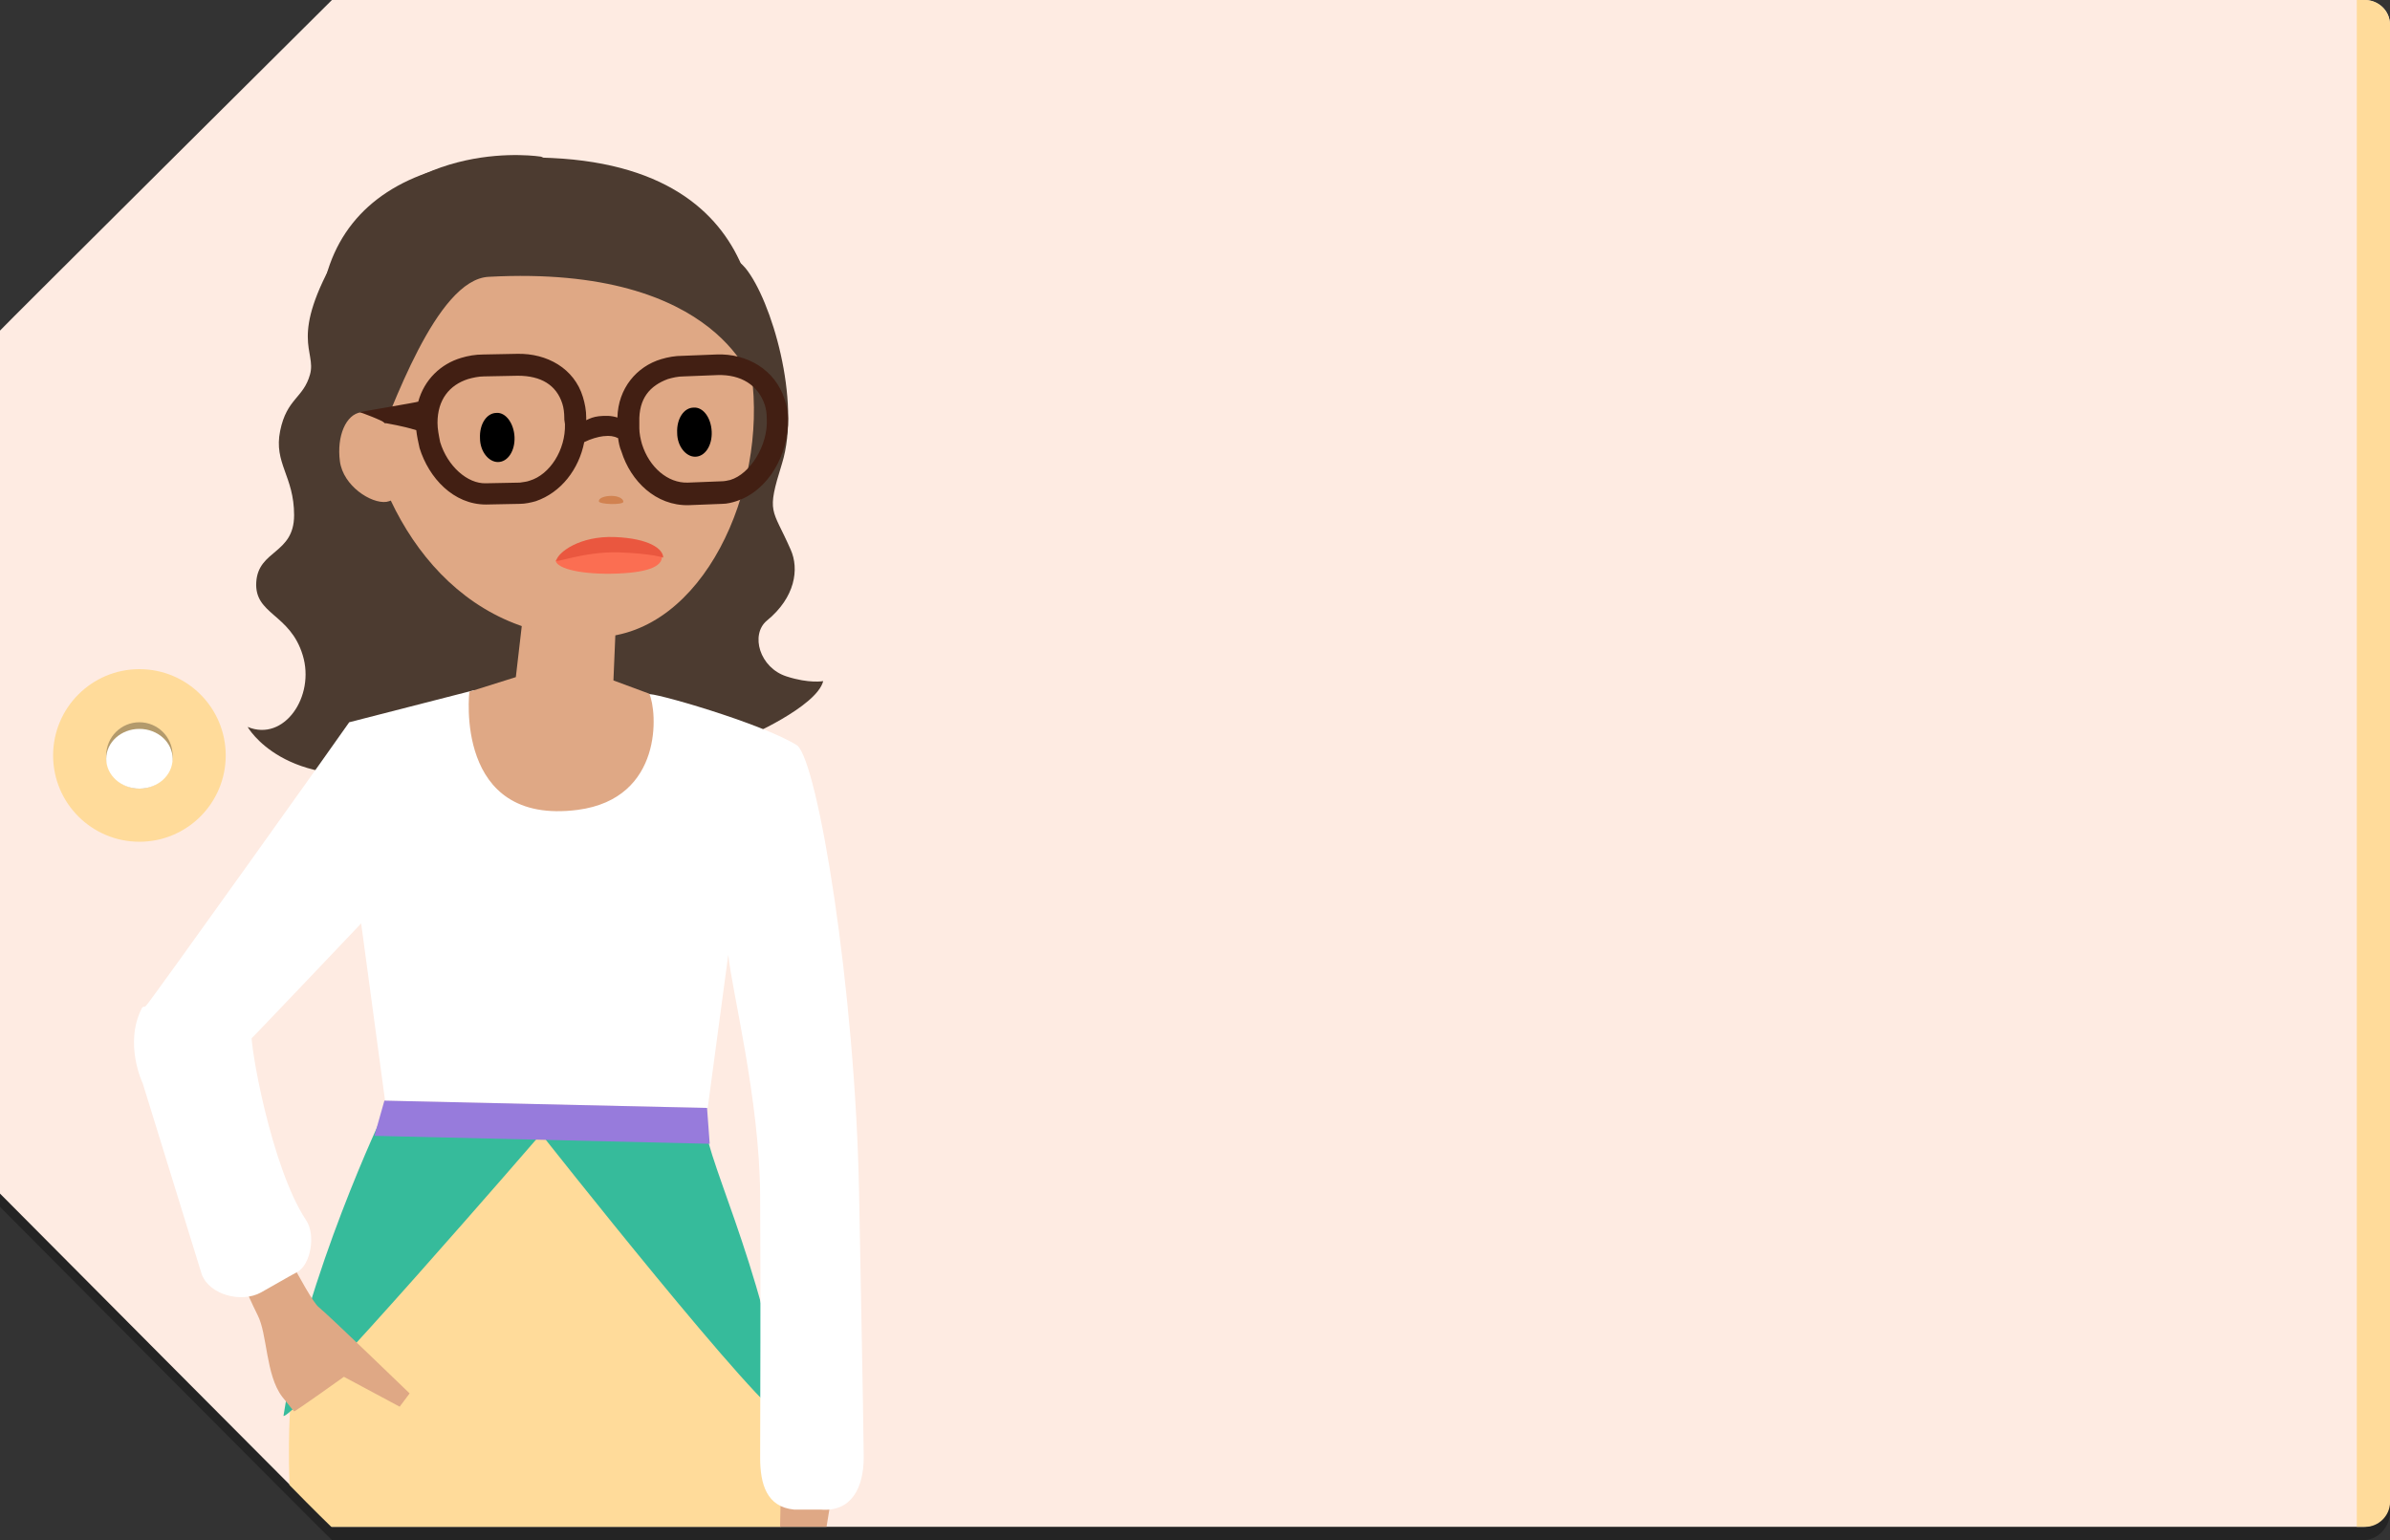 <svg version="1.1" xmlns="http://www.w3.org/2000/svg" x="0px" y="0px" width="360px" height="232px" viewBox="0 0 360 232" xml:space="preserve"><rect x="0" y="0" width="360" height="232" fill="#333333" stroke="none"/><style type="text/css">.st0{opacity:0.3;} .st1{fill:#FEEBE2;} .st2{fill:#FFDB9AC;} .st3{fill:#FFDB9AC;} .st4{fill:#FFFFFF;} .st5{fill:#36BB9B;} .st6{fill:#DFA885;} .st7{fill:#4C3B30;} .st8{fill:#82512C;} .st9{fill:#FB6E52;} .st10{fill:#EA573F;} .st11{fill:#421F13;} .st12{fill:#D18250;} .st13{fill:#977BDC;}</style><g id="Capa_1"><path class="st0" d="M356 2H50S0 51.7 0 51.8v130S49.9 232 50 232h306c2.2 0 4-2 4-4.2V5.8c0-2.3-1.8-3.8-4-3.8z"/><path class="st1" d="M356 0H50S0 49.7 0 49.8v130S49.9 230 50 230h306c2.2 0 4-2 4-4.2V3.8c0-2.3-1.8-3.8-4-3.8z"/><path class="st2" d="M360 3.7v222.6c0 2-1.7 3.7-3.7 3.7H355V0h1.3c2 0 3.7 1.7 3.7 3.7z"/><circle class="st3" cx="21" cy="113.8" r="13"/><circle class="st0" cx="21" cy="113.8" r="5"/><ellipse class="st4" cx="21" cy="114.3" rx="5" ry="4.5"/></g><g id="m_x5F_01_1_"><path class="st2" d="M112.3 207.2c-1.7-3-23.6-38.5-32.1-39.2-7.1-.6-36.3 42-36.3 42s-.6 4.4-.3 13.7c3.8 3.9 6.3 6.3 6.3 6.3h67.7c.3-6.5.4-12.2.3-16.3 0-2.6-4.3-4.3-5.6-6.5z"/><path class="st5" d="M57.9 167.4s-12 25.1-15.2 45.9c1.9.2 38.8-42.5 38.8-42.5s33.9 43 36.8 42.9c-3.3-23.5-12.9-40.8-12.1-45.4.2-1.1-48-3.3-48.3-.9z"/><path class="st6" d="M124.9 185.2c-4.9.3-6.8 9-6.7 11.7l-.7 33.1h7l4.9-30.2s-.6-14.9-4.5-14.6z"/><path class="st7" d="M81.5 23.6s-20.2-3.3-30.6 14.5c-7.5 12.9-3.2 14.7-4.2 18.3-1 3.6-3.5 3.6-4.5 8.5s2.1 6.8 2.1 12.7c0 5.9-5.4 5.2-5.7 10.1-.3 4.9 5.1 4.7 7 11 1.9 6.2-2.8 13.1-8.3 10.8 0 0 5.5 9.8 23.2 6.5 17.6-3.3 39.5 3.3 51.8-4.9 0 0 10.7-4.6 11.7-8.5 0 0-2.1.4-5.5-.7-4.1-1.3-5.5-6.3-3-8.4 4.3-3.5 4.9-7.8 3.6-10.7-2.8-6.4-3.7-5.3-1.3-13 2.9-9.4-1.6-24.6-5.5-29.4-3.9-4.8-30.8-16.8-30.8-16.8z"/><path class="st8" d="M67.1 192.2zM57.7 193.9z"/><path class="st4" d="M109.7 143.8c.5 5.3 4.7 21.7 4.8 36.2.1 16.3 0 30 0 39.6 0 4 1 7.4 5.1 7.8h4c4.6.4 6.5-3.2 6.5-7.9-.1-9.7-.4-22.5-.7-39.9-.6-30.9-6.2-64.6-9.3-67.3-5.4-3.4-22.3-8.2-22.4-7.7-.1.7-26.4-.6-26.4-.6l-18.7 4.8c0 .1-30.1 42.3-30.6 42.7-3.7 3.2 14 6 15.6 5.2.3-.2 16.6-17.4 16.8-17.6l3.6 26.7 48.6 1.1 3.1-23.1z"/><path class="st6" d="M79 90.8s17-11 14.2-7.3l-.8 19 5.4 2C99 107.1 100 120.3 87 122c-18.7 2.4-16.3-17.8-16.3-17.8l7-2.2L79 90.8z"/><path class="st6" d="M62.7 37.6c.5.2 1.4-3.8 2-3.8 43.9-5.1 36.9-1 46.8 16.1.5.9.9 5.7 1.6 6.1 0 .1 0 .2.1.4 2.4 17.4-7.3 39.1-23.2 39.6-21.2.6-33-17.7-35.4-35-1.4-10.1 1.8-18 8.1-23.4z"/><path class="st9" d="M83.7 84.5c.3 1.2 4 2.1 9.3 1.9 5.2-.2 6.7-1.3 6.7-2.5 0 0-1.4-1.2-6.6-1-5.3.2-9.6 1.1-9.4 1.6z"/><path class="st10" d="M83.8 84.4c.3-1.2 3.5-3.7 8.8-3.5 5.2.2 7.3 1.8 7.3 3.1 0 0-1.5-.6-6.8-.8-5.3-.1-9.5 1.7-9.3 1.2z"/><path class="st7" d="M51.6 67.8s2.9 4.3 4.5.8c2.9-6.8 9.6-26.5 17.5-26.9 35.2-1.9 40 16.7 40 16.7.5-2.6 5.5-32.9-30.5-34.6-27.3-1.3-42.2 12.9-31.5 44z"/><path class="st6" d="M60.6 68.9c.5 3.8-.1 6.3-2.4 6.7-2.3.3-6.5-2.4-7-6.1-.5-3.8.9-7.1 3.2-7.4 2.3-.4 5.7 3 6.2 6.8z"/><path class="st11" d="M54.2 62.1c.1 0 3.6 1.3 3.7 1.6.9.2 2.5.4 4.8 1.1.1.9.3 1.8.5 2.7 1.4 4.5 5.1 8.5 10 8.5l5.1-.1c.8 0 1.7-.2 2.4-.4 3.8-1.3 6.5-4.8 7.3-8.9 1-.5 2.1-.8 2.9-.9h.1c.8-.1 1.5 0 2.1.3.1.7.2 1.3.5 2 1.4 4.5 5.2 8.2 10.1 8.1l5.1-.2c.7 0 1.5-.2 2.1-.4 4.9-1.6 7.9-7.1 7.8-12.4 0-1-.2-2-.5-2.9-1.4-4.5-5.7-7-10.3-6.8l-5.1.2c-1.1 0-2.2.2-3.2.5-3.7 1.1-6.5 4.4-6.6 8.8-.9-.3-1.8-.3-2.8-.2-.8.1-1.3.3-1.9.6v-.4c0-1.1-.2-2.1-.5-3.1-1.3-4.3-5.4-6.6-9.9-6.5l-5.1.1c-1.2 0-2.3.2-3.3.5-3.1.9-5.6 3.3-6.5 6.6-.1.1-8.6 1.5-8.8 1.6zm42.1 2.4v-.9c-.1-3.6 1.6-5.5 4.3-6.5.7-.2 1.5-.4 2.4-.4l5.1-.2c3.5-.1 6.1 1.5 7.1 4.5.2.6.3 1.3.3 2.1.2 4-2.5 8.3-5.5 9.2-.4.1-.9.2-1.3.2l-5.1.2c-3 .1-5.8-2.3-6.9-5.8-.2-.7-.4-1.6-.4-2.4zm-30.4-.8c0-3.5 1.8-5.7 4.6-6.6.7-.2 1.6-.4 2.4-.4l5.1-.1c3.5 0 5.8 1.4 6.7 4.2.2.6.3 1.4.3 2.2v.2l.1.7c.1 3.9-2.3 7.6-5.3 8.5-.5.2-1 .2-1.5.3l-5.1.1c-2.8.1-5.8-2.6-6.9-6.2-.2-1-.4-2-.4-2.9z"/><path d="M107.2 65c.1 2.1-1 3.8-2.5 3.8-1.4 0-2.7-1.6-2.7-3.6-.1-2.1 1-3.8 2.5-3.8 1.4-.1 2.6 1.5 2.7 3.6zM77.5 65.8c.1 2.1-1 3.8-2.5 3.8-1.4 0-2.7-1.6-2.7-3.6-.1-2.1 1-3.8 2.5-3.8 1.4-.1 2.6 1.6 2.7 3.6z"/><path class="st12" d="M93.9 75.6c0-.5-.8-.9-1.8-.9s-1.9.3-1.9.8 3.6.6 3.7.1z"/><path class="st13" d="M57.9 165.8l48.6 1.1.4 5.4-50.5-1.2z"/><path class="st6" d="M48 196.9c1.5 1.2 13.7 13 13.7 13l-1.5 2-8.4-4.5s-7.4 5.3-7.5 5.2c-.4-.4-1.2-1.5-1.8-2.2-2.5-3.3-2.2-9.4-3.7-12.3-7.2-14.5-3.1-17.1 0-16.1 1.3.3 7.5 13.5 9.2 14.9z"/><path class="st4" d="M37.9 155.4c-.4 1.4 2.9 20.4 8.2 28.4 1.5 2.2.7 6.7-1.3 7.8-1.5.8-4.4 2.5-5.5 3.1-2.9 1.6-7.7.4-8.9-2.7l-8.9-28.8s-2.9-6-.1-11.4c.7-1.2 16.5 3.6 16.5 3.6z"/></g></svg>